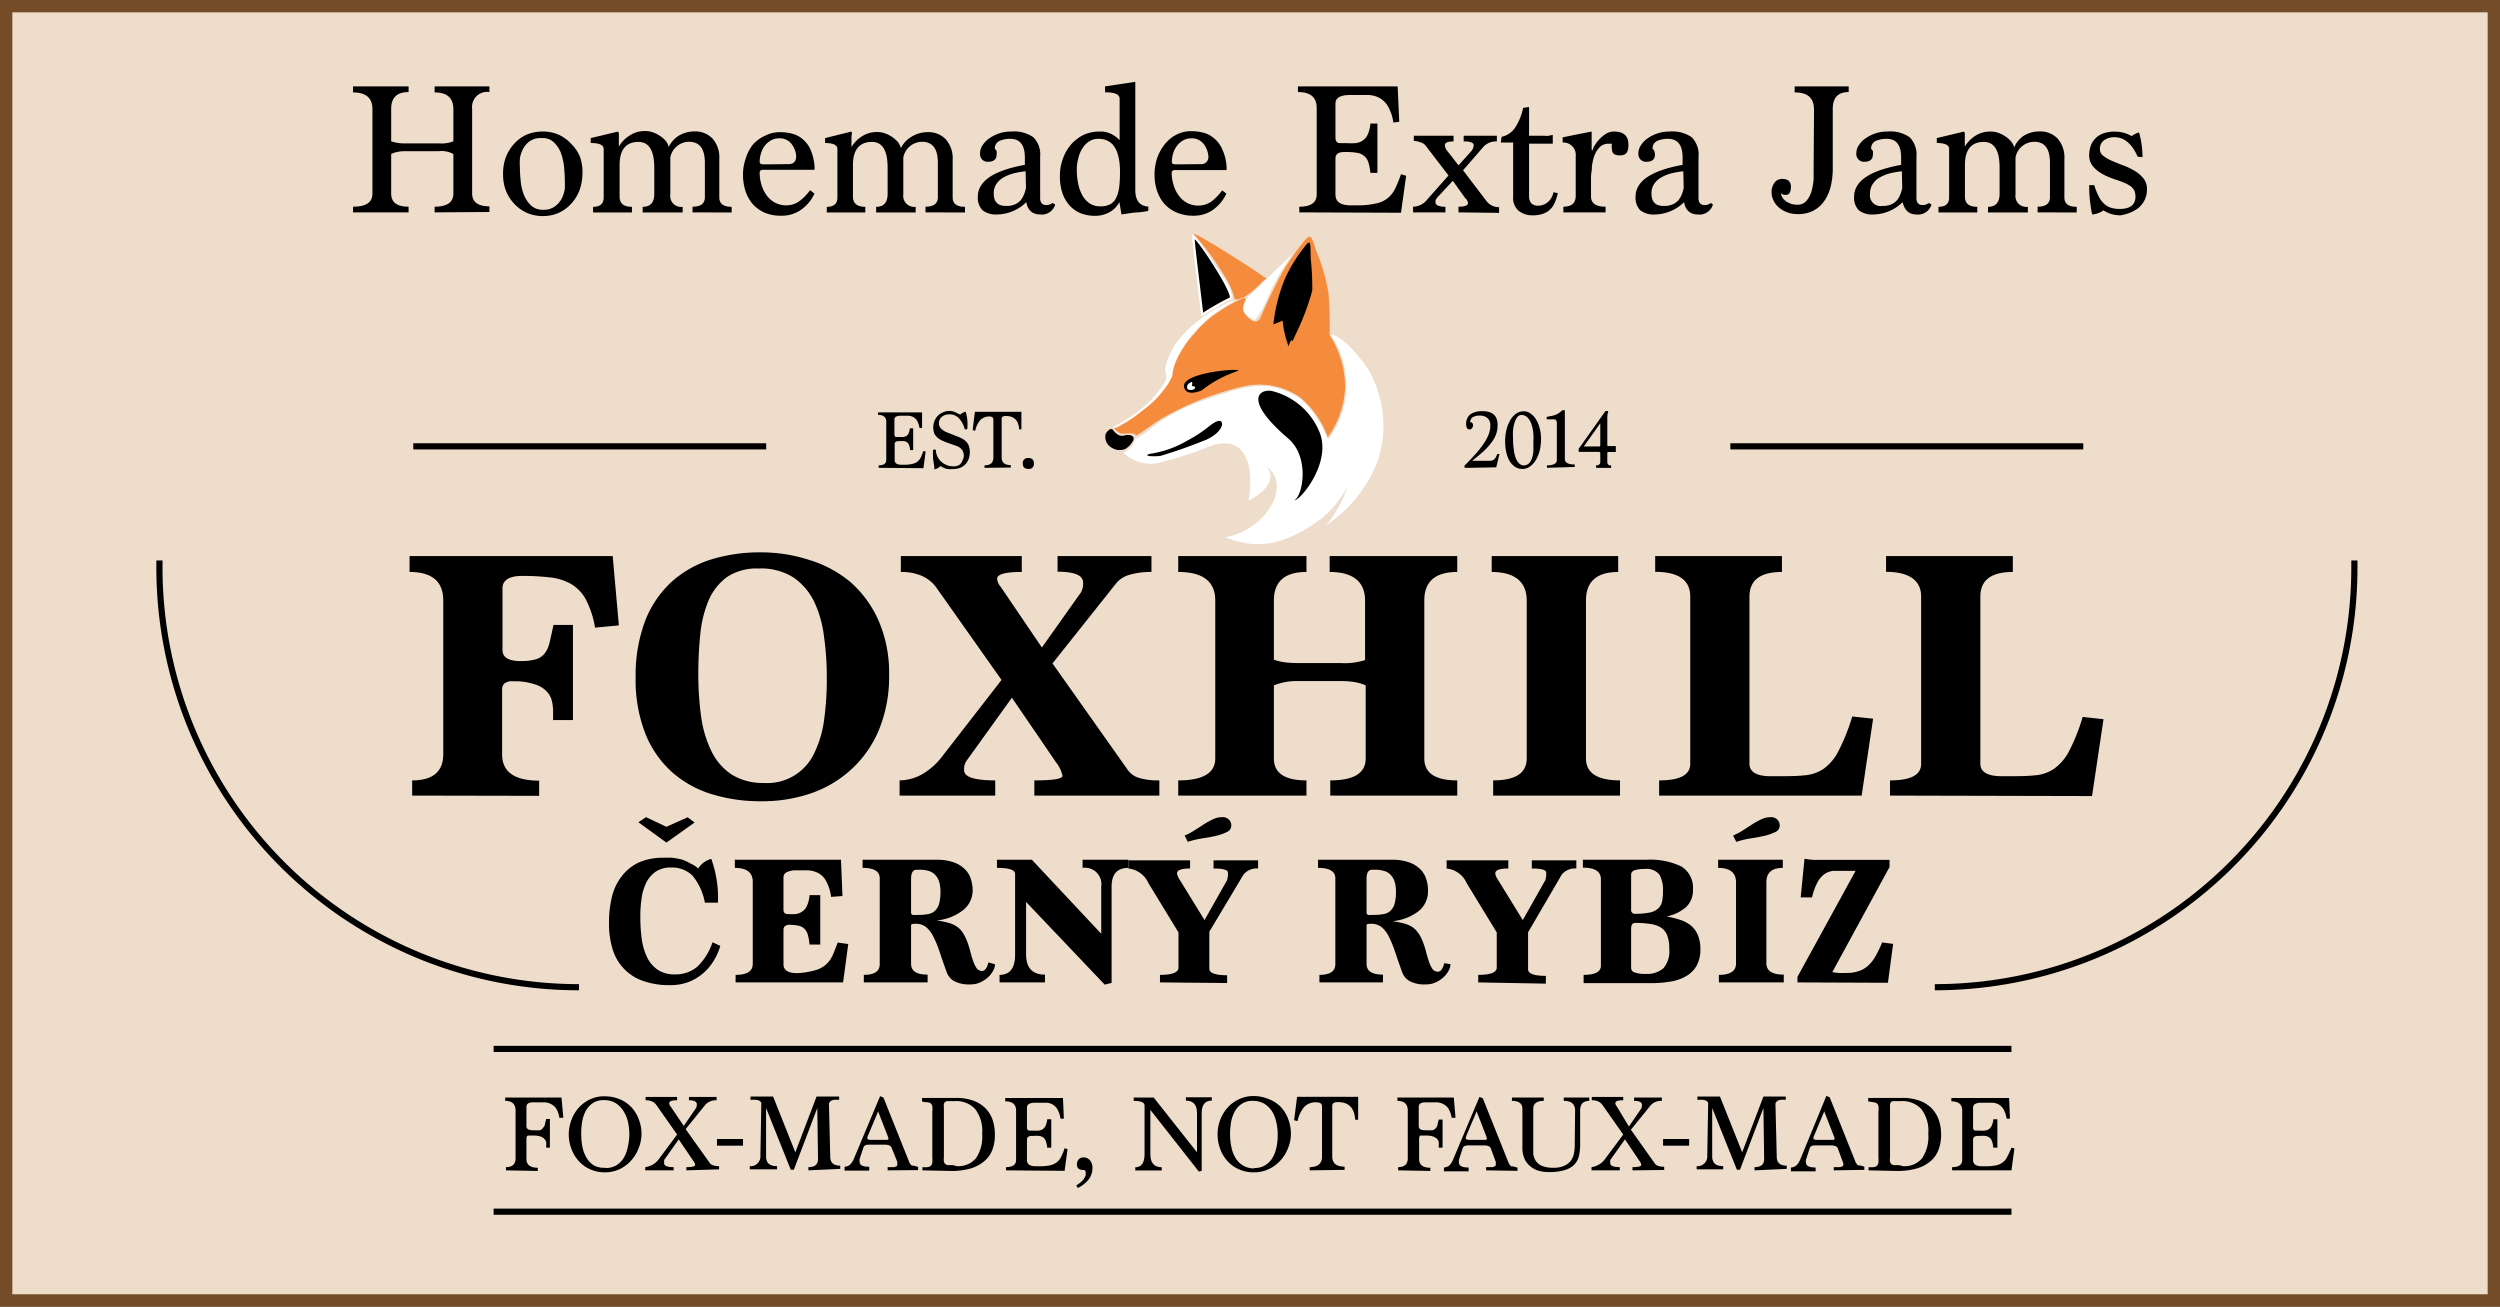 <svg xmlns="http://www.w3.org/2000/svg" viewBox="0 0 202.59 105.88"><rect x="0" y="0" width="202.59" height="105.88" fill="#333333" stroke="none"/><defs><style>.a1d07ffd-9bc0-4ac8-a3d1-e8f60ef286ab{fill:#eeddcb;stroke:#754c28;}.a1d07ffd-9bc0-4ac8-a3d1-e8f60ef286ab,.ae8c9aaf-f99b-41fb-9f2a-f46d08b71cea{stroke-miterlimit:10;}.ae8c9aaf-f99b-41fb-9f2a-f46d08b71cea{fill:none;stroke:#000;stroke-width:0.5px;}.a6c436f8-1c43-4513-9731-926282a82aa9{fill:#fff;}.a1d5df38-61a2-47d5-afae-263dcd5b2600{fill:#f58b3d;}</style></defs><title>Datový zdroj 8</title><g id="bb5296a7-9270-4863-8600-d6d0b314c454" data-name="Vrstva 2"><g id="e1f69c32-21c1-48fb-b162-c37f571c549d" data-name="Layer 1"><rect class="a1d07ffd-9bc0-4ac8-a3d1-e8f60ef286ab" x="0.5" y="0.5" width="201.59" height="104.88"/><path d="M58.37,76.65a4.75,4.75,0,0,1-.6,1.31,4.11,4.11,0,0,1-.9,1,4,4,0,0,1-1.16.65,4.1,4.1,0,0,1-1.37.22A6.27,6.27,0,0,1,52,79.45a3.89,3.89,0,0,1-2.39-2.65,7,7,0,0,1-.26-2,8.9,8.9,0,0,1,.24-2.13A4.33,4.33,0,0,1,50.39,71a3.68,3.68,0,0,1,1.36-1.1,4.76,4.76,0,0,1,2-.39,6.29,6.29,0,0,1,.73,0,6.53,6.53,0,0,1,.77.14A3.82,3.82,0,0,1,56,70a2,2,0,0,1,.58.38,1.79,1.79,0,0,1,1.06-.78,9.35,9.35,0,0,1,.54,3.55H57.12a4.75,4.75,0,0,0-1-2.19,2.36,2.36,0,0,0-1.75-.66,2.14,2.14,0,0,0-1.24.34,2.35,2.35,0,0,0-.76.89A4.14,4.14,0,0,0,52,72.74a9.9,9.9,0,0,0-.11,1.45A13.67,13.67,0,0,0,52,76.06a5,5,0,0,0,.44,1.52,2.59,2.59,0,0,0,.85,1,2.37,2.37,0,0,0,1.38.38,2.73,2.73,0,0,0,1.81-.6,4.86,4.86,0,0,0,1.26-2ZM54,68.28l-2.27-1.65.62-.41L54,67l1.72-.77.57.42Z"/><path d="M59.61,79.61V79Q61,79,61,78.11V71.45c0-.75-.49-1.12-1.45-1.12v-.66h8.6l.12,2.94-.92.07a3.75,3.75,0,0,0-.39-1.26,1.67,1.67,0,0,0-.61-.65,2.17,2.17,0,0,0-.83-.24c-.31,0-.65,0-1,0a1.57,1.57,0,0,0-.76.15.44.44,0,0,0-.27.41v2.62c0,.24.11.36.34.36a4.5,4.5,0,0,0,.66,0,1.18,1.18,0,0,0,.53-.21,1.07,1.07,0,0,0,.38-.47,2.47,2.47,0,0,0,.2-.85h.87v4h-.87a3.76,3.76,0,0,0-.15-.83,1,1,0,0,0-.29-.47,1,1,0,0,0-.47-.23,4.21,4.21,0,0,0-.69-.07c-.34,0-.51.16-.51.4v2.8c0,.48.37.72,1.12.72A6.25,6.25,0,0,0,66,78.64a2.19,2.19,0,0,0,.89-.44,2.1,2.1,0,0,0,.56-.74c.14-.3.28-.66.43-1.08l.86.12-.42,3.11Z"/><path d="M80.63,78.14a1.08,1.08,0,0,1-.13.48,1.8,1.8,0,0,1-.4.54,2.26,2.26,0,0,1-.63.43,1.79,1.79,0,0,1-.81.18,2.57,2.57,0,0,1-1.37-.28,1.39,1.39,0,0,1-.58-.72c-.21-.59-.4-1.13-.56-1.61a8.22,8.22,0,0,0-.5-1.23,2.33,2.33,0,0,0-.6-.8,1.32,1.32,0,0,0-.86-.27c-.19,0-.31,0-.36.1v3.15c0,.58.45.87,1.34.87v.63H70V79q1.29,0,1.29-.87V71.17c0-.56-.47-.84-1.39-.84v-.66H73.1l.72,0,.86,0h1.23a4.07,4.07,0,0,1,1.34.2,2.34,2.34,0,0,1,.9.53,1.86,1.86,0,0,1,.51.79,3,3,0,0,1,.16,1A2.05,2.05,0,0,1,78,73.79a4.09,4.09,0,0,1-2.11.8,7.71,7.71,0,0,1,.93.18,2.22,2.22,0,0,1,.66.28,1.67,1.67,0,0,1,.46.42,3.05,3.05,0,0,1,.33.57,6.32,6.32,0,0,1,.33.95c.08.32.16.6.25.85a2.41,2.41,0,0,0,.28.6.52.52,0,0,0,.46.24q.33,0,.51-.69Zm-6.18-4a3.88,3.88,0,0,0,.72-.06,1.09,1.09,0,0,0,.56-.24,1.24,1.24,0,0,0,.36-.56,3.46,3.46,0,0,0,.12-1,2.71,2.71,0,0,0-.12-.88,1.45,1.45,0,0,0-.35-.55,1.22,1.22,0,0,0-.51-.28,2.27,2.27,0,0,0-.65-.09h-.3c-.3,0-.45.25-.45.74V74a.22.22,0,0,0,.24.15Z"/><path d="M89.52,79.79l-6.37-6.7v4.24q0,1.65,1.53,1.65v.63H81V79q1.26,0,1.26-1.65V70.82c0-.33-.49-.49-1.47-.49v-.66h2.83l5.62,6V71.84a1.33,1.33,0,0,0-1.51-1.51v-.66h3.71v.66c-.9,0-1.36.5-1.36,1.51v7.81Z"/><path d="M94,79.61V79c1,0,1.5-.2,1.5-.59V75.56l-2.44-4a2,2,0,0,0-1.62-1.18v-.66h5v.66c-.71,0-1.06.13-1.06.4a1.35,1.35,0,0,0,.23.53l2,3.25,1.83-3.24a2,2,0,0,0,.07-.6c0-.23-.39-.34-1.17-.34v-.66h3.61v.66a1.38,1.38,0,0,0-1.18.49L98,75.5v3c0,.35.48.53,1.44.53v.63Zm2-11.9a5.25,5.25,0,0,0,.81-.43l.76-.49a6.74,6.74,0,0,1,.73-.4,1.65,1.65,0,0,1,.71-.17.72.72,0,0,1,.59.21.67.67,0,0,1,.18.47.58.58,0,0,1-.37.53,4.29,4.29,0,0,1-.9.31c-.35.08-.74.15-1.15.21a7.52,7.52,0,0,0-1.11.27Z"/><path d="M117.54,78.14a1.08,1.08,0,0,1-.13.48,1.8,1.8,0,0,1-.4.54,2.26,2.26,0,0,1-.63.43,1.79,1.79,0,0,1-.81.18,2.57,2.57,0,0,1-1.37-.28,1.39,1.39,0,0,1-.58-.72c-.21-.59-.4-1.13-.56-1.61a8.22,8.22,0,0,0-.5-1.23,2.33,2.33,0,0,0-.6-.8,1.32,1.32,0,0,0-.86-.27c-.19,0-.31,0-.36.1v3.15c0,.58.44.87,1.33.87v.63h-5.15V79q1.29,0,1.29-.87V71.17c0-.56-.47-.84-1.4-.84v-.66H110l.72,0,.86,0h1.23a4.07,4.07,0,0,1,1.34.2,2.34,2.34,0,0,1,.9.53,1.86,1.86,0,0,1,.51.79,3,3,0,0,1,.16,1,2.05,2.05,0,0,1-.78,1.66,4.09,4.09,0,0,1-2.11.8,7.71,7.71,0,0,1,.93.18,2.22,2.22,0,0,1,.66.28,1.51,1.51,0,0,1,.45.42,2.61,2.61,0,0,1,.34.57,6.32,6.32,0,0,1,.33.95c.08.32.16.6.25.85a2.41,2.41,0,0,0,.28.6.52.52,0,0,0,.46.24q.33,0,.51-.69Zm-6.19-4a4,4,0,0,0,.73-.06,1.09,1.09,0,0,0,.56-.24,1.24,1.24,0,0,0,.36-.56,3.46,3.46,0,0,0,.12-1,2.71,2.71,0,0,0-.12-.88,1.45,1.45,0,0,0-.35-.55,1.19,1.19,0,0,0-.52-.28,2.2,2.2,0,0,0-.64-.09h-.3c-.3,0-.45.25-.45.74V74a.22.22,0,0,0,.24.15Z"/><path d="M119.79,79.61V79c1,0,1.5-.2,1.5-.59V75.56l-2.44-4a2,2,0,0,0-1.62-1.18v-.66h5v.66c-.71,0-1.06.13-1.06.4a1.21,1.21,0,0,0,.23.53l2,3.25,1.83-3.24a2,2,0,0,0,.07-.6c0-.23-.39-.34-1.17-.34v-.66h3.61v.66a1.38,1.38,0,0,0-1.18.49l-2.73,4.68v3c0,.35.48.53,1.44.53v.63Z"/><path d="M129.73,71.25c0-.63-.49-.94-1.46-.94v-.64h5.17a5.81,5.81,0,0,1,2.8.54,2,2,0,0,1,.95,1.86,1.86,1.86,0,0,1-.56,1.44,3.48,3.48,0,0,1-1.58.76,7,7,0,0,1,1.16.29,2.64,2.64,0,0,1,.86.48,2,2,0,0,1,.53.77,2.78,2.78,0,0,1,.19,1.1,2.71,2.71,0,0,1-.32,1.38,2.29,2.29,0,0,1-.88.84,3.59,3.59,0,0,1-1.27.42,9.27,9.27,0,0,1-1.52.12l-2.6,0-2.87,0V79c.93,0,1.4-.25,1.4-.74Zm2.45,2.46a.3.3,0,0,0,.34.34,5.87,5.87,0,0,0,1.16-.1,1.39,1.39,0,0,0,.69-.33,1.08,1.08,0,0,0,.32-.57,4.06,4.06,0,0,0,.07-.84,2.54,2.54,0,0,0-.29-1.34,1.33,1.33,0,0,0-1.19-.45,2.38,2.38,0,0,0-.84.11.38.38,0,0,0-.26.34Zm0,4.73a.38.38,0,0,0,.28.36,2.44,2.44,0,0,0,.91.12,2,2,0,0,0,1.43-.46,2.12,2.12,0,0,0,.47-1.57,2.94,2.94,0,0,0-.16-1.07,1.32,1.32,0,0,0-.49-.64,2.13,2.13,0,0,0-.85-.3,7.62,7.62,0,0,0-1.25-.09c-.23,0-.34.16-.34.47Z"/><path d="M139.29,79.61V79c.93,0,1.39-.31,1.39-.92V71.51c0-.79-.48-1.18-1.45-1.18v-.66h5.24v.66c-.89,0-1.33.39-1.33,1.18v6.55c0,.61.47.92,1.41.92v.63Zm1.15-11.9a5.25,5.25,0,0,0,.81-.43l.76-.49a6.74,6.74,0,0,1,.73-.4,1.68,1.68,0,0,1,.71-.17.72.72,0,0,1,.59.21.67.67,0,0,1,.18.47.58.58,0,0,1-.37.53,3.92,3.92,0,0,1-.9.31c-.35.08-.74.15-1.15.21a7.38,7.38,0,0,0-1.1.27Z"/><path d="M145.66,79.61l0-.45,4.71-8.59-.54,0-.5,0c-.27,0-.53,0-.77,0a1.63,1.63,0,0,0-.68.24,2,2,0,0,0-.58.65,5,5,0,0,0-.46,1.26h-.92l.31-3.13a6.44,6.44,0,0,0,.75.09l.73,0h5.41v.58l-4.64,8.52.45.06a6.65,6.65,0,0,0,.73,0,2.83,2.83,0,0,0,1.06-.18,2.06,2.06,0,0,0,.76-.5,3.14,3.14,0,0,0,.57-.79,8.65,8.65,0,0,0,.47-1l.89.12-.42,3.15Z"/><path d="M35.22,17.21v-.46c1,0,1.52-.35,1.52-1.06V12.48a2,2,0,0,0-1.17-.23H32.81a2.81,2.81,0,0,0-.59.06,1.87,1.87,0,0,0-.52.17v3.21c0,.71.47,1.06,1.41,1.06v.46h-4.5v-.46c1.05,0,1.57-.35,1.57-1.06V8.85c0-.91-.52-1.36-1.57-1.36V7h4.5v.46c-.94,0-1.41.45-1.41,1.36v2.63a3.31,3.31,0,0,0,1.11.17h2.76a2.64,2.64,0,0,0,1.17-.17V8.85c0-.91-.51-1.36-1.52-1.36V7h4.44v.46a1.22,1.22,0,0,0-1.4,1.36v6.84c0,.71.46,1.06,1.4,1.06v.46Z"/><path d="M44,17.51a3.18,3.18,0,0,1-1.32-.27,3.14,3.14,0,0,1-1-.72A3.29,3.29,0,0,1,41,15.46a3.51,3.51,0,0,1-.23-1.29A3.78,3.78,0,0,1,41,12.72a3.5,3.5,0,0,1,.7-1.11,3.15,3.15,0,0,1,1-.71A3.38,3.38,0,0,1,44,10.66a3.18,3.18,0,0,1,1.28.26,3,3,0,0,1,1,.73A3.12,3.12,0,0,1,47,12.71,3.63,3.63,0,0,1,47.2,14a4,4,0,0,1-.26,1.47,3.37,3.37,0,0,1-.71,1.1,3.14,3.14,0,0,1-1,.7A3.22,3.22,0,0,1,44,17.51ZM44,17A1.51,1.51,0,0,0,45,16.7a1.86,1.86,0,0,0,.53-.63,2.75,2.75,0,0,0,.24-.77,6.45,6.45,0,0,0,0-.66q0-.51-.06-1.11a4.83,4.83,0,0,0-.25-1.12,2.33,2.33,0,0,0-.56-.86,1.3,1.3,0,0,0-1-.36,1.57,1.57,0,0,0-1,.27,1.8,1.8,0,0,0-.53.64,2.32,2.32,0,0,0-.24.76,4.46,4.46,0,0,0,0,.66q0,.51.06,1.11a4.27,4.27,0,0,0,.25,1.12,2.46,2.46,0,0,0,.56.87A1.38,1.38,0,0,0,44,17Z"/><path d="M56.12,17.21v-.46c.66,0,1-.25,1-.76v-2.8c0-1.14-.43-1.7-1.28-1.7a1.55,1.55,0,0,0-1.52,1.27v3a.88.88,0,0,0,1,1v.46H52.08v-.46c.63,0,.94-.35.94-1.06v-2.1c0-1.4-.43-2.1-1.28-2.1-1,0-1.53.62-1.53,1.87v2.56c0,.56.33.83,1,.83v.46H48.06v-.46c.57,0,.86-.25.86-.76V12.07q0-.48-1.05-.48v-.4l2.22-.53a.47.47,0,0,1,.06.3v.92A2.52,2.52,0,0,1,51,11a2.17,2.17,0,0,1,1.3-.38,1.83,1.83,0,0,1,.59.1,2.49,2.49,0,0,1,.59.29,2.24,2.24,0,0,1,.46.4,1.18,1.18,0,0,1,.25.5A2.2,2.2,0,0,1,55,11a2.44,2.44,0,0,1,1.27-.35,1.93,1.93,0,0,1,1.47.58,2.29,2.29,0,0,1,.55,1.64V16c0,.51.34.76,1,.76v.46Z"/><path d="M66,15.69A3.21,3.21,0,0,1,64.91,17a2.68,2.68,0,0,1-1.6.48A3.35,3.35,0,0,1,62,17.25a2.94,2.94,0,0,1-1-.71,3.13,3.13,0,0,1-.59-1.06,4.33,4.33,0,0,1-.2-1.31,3.89,3.89,0,0,1,.22-1.32A3.48,3.48,0,0,1,61,11.73,2.83,2.83,0,0,1,62,11a2.54,2.54,0,0,1,1.23-.29,3.94,3.94,0,0,1,.87.1,2.11,2.11,0,0,1,.85.39,2.41,2.41,0,0,1,.69.83A4.07,4.07,0,0,1,66,13.42a1.22,1.22,0,0,1,0,.34H61.85c-.19,0-.29.07-.29.23a3.49,3.49,0,0,0,.15,1,3,3,0,0,0,.43.86,2,2,0,0,0,.68.58,1.89,1.89,0,0,0,.89.21,1.77,1.77,0,0,0,1.11-.37,4.23,4.23,0,0,0,.83-.86ZM63.9,13.3c.41,0,.62-.22.62-.65a1.83,1.83,0,0,0-.39-1,1.2,1.2,0,0,0-1-.44,1.42,1.42,0,0,0-.65.16,1.87,1.87,0,0,0-.5.43,1.9,1.9,0,0,0-.31.62,2.45,2.45,0,0,0-.11.71c0,.13.11.19.34.19Z"/><path d="M75,17.21v-.46c.65,0,1-.25,1-.76v-2.8c0-1.14-.43-1.7-1.28-1.7a1.56,1.56,0,0,0-1.52,1.27v3a.89.89,0,0,0,1,1v.46H71v-.46c.62,0,.93-.35.93-1.06v-2.1c0-1.4-.42-2.1-1.27-2.1-1,0-1.54.62-1.54,1.87v2.56c0,.56.34.83,1,.83v.46H67v-.46c.57,0,.86-.25.86-.76V12.07c0-.32-.35-.48-1-.48v-.4L69,10.66A.47.47,0,0,1,69,11v.92a2.52,2.52,0,0,1,.8-.84,2.2,2.2,0,0,1,1.31-.38,1.87,1.87,0,0,1,.59.1,2.42,2.42,0,0,1,.58.29,2.24,2.24,0,0,1,.46.4A1.18,1.18,0,0,1,73,12a2.26,2.26,0,0,1,.9-.94,2.46,2.46,0,0,1,1.27-.35,1.91,1.91,0,0,1,1.47.58,2.3,2.3,0,0,1,.56,1.64V16c0,.51.33.76,1,.76v.46Z"/><path d="M85.51,16.57a1.13,1.13,0,0,1-1.23.81c-.59,0-1-.33-1.11-1a3.45,3.45,0,0,1-2.35,1,1.77,1.77,0,0,1-1.2-.34,1.44,1.44,0,0,1-.38-1.1q0-1.89,3.81-2.58v-.6c0-1-.39-1.51-1.18-1.51a2.16,2.16,0,0,0-.88.17.66.66,0,0,0-.37.65.35.35,0,0,1,.14.19.86.86,0,0,1,0,.27c0,.39-.24.58-.71.58a.63.63,0,0,1-.45-.17.67.67,0,0,1-.18-.52,1.14,1.14,0,0,1,.22-.67,1.87,1.87,0,0,1,.56-.56,3.13,3.13,0,0,1,.8-.39,2.91,2.91,0,0,1,.93-.14,2.74,2.74,0,0,1,1.82.47,2,2,0,0,1,.54,1.58v3.34c0,.38.17.57.52.57a.83.83,0,0,0,.48-.17Zm-2.4-2.69a7.38,7.38,0,0,0-.94.16,3.27,3.27,0,0,0-.83.33,1.67,1.67,0,0,0-.59.53,1.34,1.34,0,0,0-.22.79c0,.67.32,1,1,1a1.69,1.69,0,0,0,.72-.13,1.39,1.39,0,0,0,.47-.34,1.9,1.9,0,0,0,.27-.48,2.55,2.55,0,0,0,.15-.52Z"/><path d="M93.05,17.09a7.23,7.23,0,0,1-.79.12c-.37,0-.82.09-1.38.17l-.17-1a2,2,0,0,1-.79.81,2.38,2.38,0,0,1-1.2.3,3.09,3.09,0,0,1-1.09-.19,2.41,2.41,0,0,1-.89-.58,2.88,2.88,0,0,1-.62-1,4.18,4.18,0,0,1-.23-1.44,4,4,0,0,1,.25-1.44,3.63,3.63,0,0,1,.67-1.15,3.32,3.32,0,0,1,1-.76,3.11,3.11,0,0,1,1.29-.27,2,2,0,0,1,1,.22,2.36,2.36,0,0,1,.63.48V8c0-.35-.39-.52-1.18-.52V7L92,6.63C92,7,92,7.45,92,8s0,1,0,1.6v5.79c0,.86.35,1.31,1.06,1.35Zm-3.87-.37a1.57,1.57,0,0,0,.81-.18,1.18,1.18,0,0,0,.48-.55,2.9,2.9,0,0,0,.23-.87,10.3,10.3,0,0,0,.06-1.18c0-1.79-.58-2.69-1.75-2.69a1.35,1.35,0,0,0-.78.23,1.77,1.77,0,0,0-.54.58,2.64,2.64,0,0,0-.32.81,3.39,3.39,0,0,0-.11.89,5.36,5.36,0,0,0,.1,1.06,3.23,3.23,0,0,0,.32.95,1.9,1.9,0,0,0,.59.69A1.5,1.5,0,0,0,89.18,16.72Z"/><path d="M99.38,15.69A3.31,3.31,0,0,1,98.3,17a2.68,2.68,0,0,1-1.6.48,3.35,3.35,0,0,1-1.35-.26,2.81,2.81,0,0,1-1-.71,3,3,0,0,1-.59-1.06,4,4,0,0,1-.2-1.31,4.15,4.15,0,0,1,.21-1.32,3.68,3.68,0,0,1,.61-1.12,2.83,2.83,0,0,1,.94-.78,2.54,2.54,0,0,1,1.23-.29,3.81,3.81,0,0,1,.87.1,2.05,2.05,0,0,1,.85.39A2.31,2.31,0,0,1,99,12a3.86,3.86,0,0,1,.39,1.44,1.21,1.21,0,0,1,0,.34H95.25c-.2,0-.3.07-.3.23a3.19,3.19,0,0,0,.16,1,2.57,2.57,0,0,0,.43.86,2,2,0,0,0,.67.58,1.91,1.91,0,0,0,.89.21,1.82,1.82,0,0,0,1.12-.37,4.47,4.47,0,0,0,.82-.86ZM97.29,13.3a.57.57,0,0,0,.63-.65,1.83,1.83,0,0,0-.39-1,1.22,1.22,0,0,0-1-.44,1.35,1.35,0,0,0-.64.16,1.61,1.61,0,0,0-.5.43,1.92,1.92,0,0,0-.32.62,2.45,2.45,0,0,0-.11.71c0,.13.12.19.34.19Z"/><path d="M105.29,17.21v-.46c.94,0,1.41-.33,1.41-1v-7c0-.86-.5-1.29-1.52-1.29V7h8.08l.13,2.87-.48.06a3.61,3.61,0,0,0-.42-1.29,1.88,1.88,0,0,0-.66-.68,2.05,2.05,0,0,0-.9-.26c-.34,0-.71,0-1.11,0h-.43q-1.17,0-1.17.69v2.75c0,.31.13.46.37.46h.53a5.33,5.33,0,0,0,.71,0,1.26,1.26,0,0,0,.58-.2,1.14,1.14,0,0,0,.42-.49,2.69,2.69,0,0,0,.22-.9h.57v4h-.57a3.93,3.93,0,0,0-.18-.9,1.12,1.12,0,0,0-.36-.5,1.13,1.13,0,0,0-.57-.23,4.75,4.75,0,0,0-.82-.06h-.19c-.47,0-.71.17-.71.51v2.93c0,.59.41.88,1.23.88h.48a6.63,6.63,0,0,0,1.56-.15,2.26,2.26,0,0,0,1-.46,2.37,2.37,0,0,0,.59-.79,11.8,11.8,0,0,0,.45-1.12l.42.12-.42,3Z"/><path d="M118.19,17.21v-.46c.52,0,.77-.1.77-.3a.62.62,0,0,0-.23-.4l-1-1.4-1.18,1.27a1.47,1.47,0,0,0-.18.23.51.51,0,0,0-.05.22.3.3,0,0,0,.19.28,1.34,1.34,0,0,0,.62.1v.46h-2.62v-.46a1.47,1.47,0,0,0,1.16-.6l1.71-1.93-1.87-2.44a.86.86,0,0,0-.44-.26,1.47,1.47,0,0,0-.5-.1V11h3.22v.46c-.47,0-.7.1-.7.3a.9.9,0,0,0,.1.35l1,1.29,1-1.11a.8.8,0,0,0,.23-.53q0-.3-.81-.3V11h2.69v.46a1.39,1.39,0,0,0-1.17.53l-1.57,1.81,1.92,2.52a1.25,1.25,0,0,0,1,.47v.46Z"/><path d="M126.24,15.65a4.81,4.81,0,0,1-.23.73,1.7,1.7,0,0,1-.37.57,1.5,1.5,0,0,1-.57.36,2.27,2.27,0,0,1-.82.14,1.8,1.8,0,0,1-1.19-.37,1.39,1.39,0,0,1-.44-1.16V11.55h-1l.06-.46a1.78,1.78,0,0,0,1.14-.81,4.68,4.68,0,0,0,.61-1.54l.48-.07V11h1.21a1.56,1.56,0,0,0,.39,0l.32-.07v.71h-1.92v4c0,.12,0,.24,0,.36a.9.9,0,0,0,.09.33.51.51,0,0,0,.22.24.85.85,0,0,0,.43.1,1.22,1.22,0,0,0,.8-.31,1.32,1.32,0,0,0,.43-.78Z"/><path d="M126.69,17.21v-.46c.66,0,1-.29,1-.87V12.65a1,1,0,0,0-1.06-1.1v-.42l1.18-.24,1.17-.23v1.47l.07.06a1.63,1.63,0,0,1,.21-.46,3,3,0,0,1,.4-.5,2.61,2.61,0,0,1,.52-.41,1.25,1.25,0,0,1,.62-.16c.77,0,1.16.35,1.16,1.06s-.24.87-.71.87-.63-.19-.63-.57a1.18,1.18,0,0,1,0-.37h-.28a.94.94,0,0,0-.73.3,2,2,0,0,0-.42.7,4.22,4.22,0,0,0-.19.87c0,.3-.06.56-.07.76v1.64c0,.56.39.83,1.18.83v.46Z"/><path d="M138.81,16.57a1.13,1.13,0,0,1-1.23.81c-.59,0-1-.33-1.11-1a3.45,3.45,0,0,1-2.35,1,1.77,1.77,0,0,1-1.2-.34,1.44,1.44,0,0,1-.38-1.1q0-1.89,3.81-2.58v-.6c0-1-.39-1.51-1.18-1.51a2.16,2.16,0,0,0-.88.17.66.66,0,0,0-.37.65.35.35,0,0,1,.14.19.86.86,0,0,1,.05.27c0,.39-.24.58-.71.58a.63.63,0,0,1-.45-.17.67.67,0,0,1-.18-.52,1.14,1.14,0,0,1,.22-.67,1.87,1.87,0,0,1,.56-.56,3.13,3.13,0,0,1,.8-.39,2.91,2.91,0,0,1,.93-.14,2.74,2.74,0,0,1,1.82.47,2,2,0,0,1,.54,1.58v3.34c0,.38.17.57.52.57a.83.83,0,0,0,.48-.17Zm-2.4-2.69a7.38,7.38,0,0,0-.94.16,3.27,3.27,0,0,0-.83.33,1.67,1.67,0,0,0-.59.53,1.34,1.34,0,0,0-.22.79c0,.67.32,1,1,1a1.69,1.69,0,0,0,.72-.13,1.39,1.39,0,0,0,.47-.34,1.9,1.9,0,0,0,.27-.48,2.55,2.55,0,0,0,.15-.52Z"/><path d="M147,8.91c0-1-.52-1.42-1.57-1.42V7h4.38v.46c-.86,0-1.29.45-1.29,1.36v4.8a6.16,6.16,0,0,1-.16,1.46,3.61,3.61,0,0,1-.51,1.18,2.41,2.41,0,0,1-.88.8,2.64,2.64,0,0,1-1.31.29,2.34,2.34,0,0,1-.79-.13,2.09,2.09,0,0,1-.67-.37,1.67,1.67,0,0,1-.46-.56,1.52,1.52,0,0,1-.18-.73,1.25,1.25,0,0,1,.23-.74.73.73,0,0,1,.64-.32c.46,0,.7.21.7.64s-.14.65-.4.65a.54.54,0,0,1-.42-.13,1,1,0,0,0,.44.66,1.51,1.51,0,0,0,.91.27.91.91,0,0,0,.73-.32,2.07,2.07,0,0,0,.41-.78,4.72,4.72,0,0,0,.17-1c0-.37,0-.71,0-1Z"/><path d="M156.52,16.57a1.13,1.13,0,0,1-1.23.81c-.58,0-.95-.33-1.11-1a3.43,3.43,0,0,1-2.35,1,1.77,1.77,0,0,1-1.2-.34,1.44,1.44,0,0,1-.38-1.1q0-1.89,3.81-2.58v-.6c0-1-.39-1.51-1.17-1.51a2.21,2.21,0,0,0-.89.17.66.66,0,0,0-.37.65.35.35,0,0,1,.14.19.86.86,0,0,1,0,.27c0,.39-.24.58-.71.58a.6.6,0,0,1-.44-.17.64.64,0,0,1-.19-.52,1.14,1.14,0,0,1,.22-.67,1.87,1.87,0,0,1,.56-.56,3.13,3.13,0,0,1,.8-.39,2.91,2.91,0,0,1,.93-.14,2.72,2.72,0,0,1,1.82.47,2,2,0,0,1,.54,1.58v3.34c0,.38.17.57.52.57a.83.83,0,0,0,.48-.17Zm-2.4-2.69a7.38,7.38,0,0,0-.94.16,3.27,3.27,0,0,0-.83.33,1.56,1.56,0,0,0-.58.53,1.34,1.34,0,0,0-.23.79.87.87,0,0,0,1,1,1.69,1.69,0,0,0,.72-.13,1.39,1.39,0,0,0,.47-.34,1.9,1.9,0,0,0,.27-.48,2.55,2.55,0,0,0,.15-.52Z"/><path d="M165.12,17.21v-.46c.65,0,1-.25,1-.76v-2.8c0-1.14-.42-1.7-1.27-1.7a1.55,1.55,0,0,0-1.52,1.27v3a.88.88,0,0,0,1,1v.46h-3.23v-.46c.62,0,.94-.35.94-1.06v-2.1c0-1.4-.43-2.1-1.28-2.1-1,0-1.53.62-1.53,1.87v2.56c0,.56.33.83,1,.83v.46h-3.14v-.46c.57,0,.86-.25.86-.76V12.07q0-.48-1-.48v-.4l2.21-.53a.47.47,0,0,1,.06.3v.92a2.62,2.62,0,0,1,.8-.84,2.22,2.22,0,0,1,1.31-.38,1.87,1.87,0,0,1,.59.1,2.42,2.42,0,0,1,.58.29,2,2,0,0,1,.46.4,1.2,1.2,0,0,1,.26.5A2.14,2.14,0,0,1,164,11a2.4,2.4,0,0,1,1.26-.35,1.94,1.94,0,0,1,1.48.58,2.29,2.29,0,0,1,.55,1.64V16c0,.51.33.76,1,.76v.46Z"/><path d="M173.23,12.7c-.47-1.06-1.1-1.58-1.87-1.58a1.42,1.42,0,0,0-.83.23.84.84,0,0,0-.36.77.64.64,0,0,0,.29.52,3.07,3.07,0,0,0,.7.4c.28.12.59.25.92.37a5.47,5.47,0,0,1,.91.44,2.63,2.63,0,0,1,.71.61,1.35,1.35,0,0,1,.28.88,1.9,1.9,0,0,1-.17.83,2,2,0,0,1-.46.63,2.71,2.71,0,0,1-.7.42,3.68,3.68,0,0,1-.82.23,2.47,2.47,0,0,1-1.37-.4,1.89,1.89,0,0,1-.92.33A11.32,11.32,0,0,1,169.3,15h.41a5.28,5.28,0,0,0,.37.93,2,2,0,0,0,.45.6,1.43,1.43,0,0,0,.55.31,2.4,2.4,0,0,0,.69.09c.85,0,1.28-.33,1.28-1a1.27,1.27,0,0,0-.1-.5,1,1,0,0,0-.31-.35,2.76,2.76,0,0,0-.52-.28c-.2-.08-.44-.17-.72-.26s-.44-.16-.69-.27a3.76,3.76,0,0,1-.68-.39,2.3,2.3,0,0,1-.53-.55,1.35,1.35,0,0,1-.2-.73,2.39,2.39,0,0,1,.12-.77,1.61,1.61,0,0,1,.38-.61,1.65,1.65,0,0,1,.65-.41,2.72,2.72,0,0,1,1-.14,2.57,2.57,0,0,1,1.29.36,1.88,1.88,0,0,1,.6-.3,7.44,7.44,0,0,1,.28,2Z"/><path d="M41,94.84v-.26q.78,0,.78-.72V90c0-.53-.28-.79-.84-.79v-.27h4.56l.15,1.64-.32,0a2,2,0,0,0-.23-.7,1,1,0,0,0-.39-.38,1.27,1.27,0,0,0-.54-.17c-.2,0-.44,0-.7,0h-.26c-.37,0-.55.12-.55.36v1.57q0,.33.51.33h.13a2.74,2.74,0,0,0,.47,0A.51.51,0,0,0,44,91.4a.65.65,0,0,0,.16-.27c0-.12.07-.27.1-.45h.3V93h-.3v-.18a1.22,1.22,0,0,0,0-.26.6.6,0,0,0-.14-.26.72.72,0,0,0-.31-.2,1.75,1.75,0,0,0-.58-.08h-.41c-.1,0-.16.09-.16.27v1.63c0,.47.31.71.92.71v.26Z"/><path d="M49,95a2.77,2.77,0,0,1-1.16-.24,2.65,2.65,0,0,1-.92-.65,3,3,0,0,1-.61-1,3.31,3.31,0,0,1-.22-1.19,3.2,3.2,0,0,1,.21-1.14,2.93,2.93,0,0,1,.59-1,2.75,2.75,0,0,1,.92-.69A2.6,2.6,0,0,1,49,88.84a3.09,3.09,0,0,1,1.2.23,2.68,2.68,0,0,1,.94.63,2.84,2.84,0,0,1,.62,1,3.13,3.13,0,0,1,0,2.33,3.22,3.22,0,0,1-.6,1,3,3,0,0,1-.94.71A2.77,2.77,0,0,1,49,95Zm.07-.35a1.66,1.66,0,0,0,.86-.21,1.78,1.78,0,0,0,.59-.57,2.67,2.67,0,0,0,.34-.86A5.07,5.07,0,0,0,51,91.93a4.93,4.93,0,0,0-.11-1A2.81,2.81,0,0,0,50.5,90a2,2,0,0,0-.63-.62,1.84,1.84,0,0,0-.94-.23,1.57,1.57,0,0,0-.86.22,1.89,1.89,0,0,0-.57.59,2.8,2.8,0,0,0-.31.87,5.53,5.53,0,0,0-.09,1A5.37,5.37,0,0,0,47.21,93a2.8,2.8,0,0,0,.36.88,1.72,1.72,0,0,0,.61.59A1.79,1.79,0,0,0,49.06,94.63Z"/><path d="M55.62,94.84v-.26c.47,0,.71-.06.71-.18a.7.7,0,0,0-.17-.36L55,92.33,53.82,94s0,.09,0,.13a.61.61,0,0,0,0,.14c0,.2.25.31.77.31v.26h-2.3v-.26a1.61,1.61,0,0,0,1.09-.64l1.49-2-1.67-2.38a.92.92,0,0,0-.35-.3,1.22,1.22,0,0,0-.53-.1v-.27h2.55v.27c-.43,0-.64.08-.64.24a.45.45,0,0,0,.09.23l1.09,1.61,1-1.46a.67.67,0,0,0,.06-.28c0-.23-.21-.34-.64-.34v-.27h2.24v.27a1.18,1.18,0,0,0-.89.34l-1.62,2,1.94,2.72c.12.19.38.28.77.28v.26Z"/><path d="M58.1,92.84V92.3h2.11v.54Z"/><path d="M65.51,94.84v-.26c.52,0,.78-.22.78-.65l-.06-4.14-1.9,5h-.25l-2-5,0,3.92c0,.53.29.79.89.79v.26H60.76v-.26a.79.79,0,0,0,.86-.86l.07-4v-.09a.9.9,0,0,0,0-.18.33.33,0,0,0-.12-.15.71.71,0,0,0-.27-.09,3,3,0,0,0-.48,0v-.27h1.83l1.8,4.52,1.72-4.52H68v.27a1.91,1.91,0,0,0-.46,0,.58.58,0,0,0-.25.12.32.32,0,0,0-.11.17,1.36,1.36,0,0,0,0,.21l.1,4.11q0,.72.81.72v.26Z"/><path d="M71.93,94.84v-.26l.27,0,.25,0a.75.75,0,0,0,.18-.07c.05,0,.08-.06.08-.09s0-.06,0-.1a.41.41,0,0,0,0-.17L72.25,93c-.07-.16-.25-.24-.55-.24H70.38c-.23,0-.37.08-.41.23l-.31.93a.67.67,0,0,0,0,.23c0,.27.26.4.78.4v.31h-2v-.31a.75.75,0,0,0,.44-.17,1.42,1.42,0,0,0,.31-.47l2.13-5.08.27.11,2.11,5.28a.76.76,0,0,0,.2.24l.14,0,.36.1v.26Zm-.77-4.78-.78,1.87a.86.86,0,0,0-.1.31c0,.09.11.13.33.13h1.12c.18,0,.27,0,.27-.11a2.44,2.44,0,0,0-.1-.29Z"/><path d="M74.75,94.84v-.26a2.42,2.42,0,0,0,.42,0,.48.48,0,0,0,.26-.11.45.45,0,0,0,.12-.25,2.46,2.46,0,0,0,0-.43v-3.7a1.81,1.81,0,0,0,0-.46.39.39,0,0,0-.15-.23.66.66,0,0,0-.27-.08c-.12,0-.25,0-.41-.07v-.28a2.22,2.22,0,0,0,.37,0H76l.46,0,.47,0h.53a4,4,0,0,1,1.35.2,2.72,2.72,0,0,1,1,.59,2.55,2.55,0,0,1,.61.94,3.77,3.77,0,0,1,.2,1.25,3.36,3.36,0,0,1-.2,1.22,2.21,2.21,0,0,1-.65.92,3,3,0,0,1-1.12.6,5.73,5.73,0,0,1-1.65.2Zm2.77-.34a1.89,1.89,0,0,0,1.56-.63,3.12,3.12,0,0,0,.51-2,2.88,2.88,0,0,0-.57-2,2.08,2.08,0,0,0-1.65-.64h-.62a.38.38,0,0,0-.17.07.39.39,0,0,0-.09.17,1.12,1.12,0,0,0,0,.29v4a1.76,1.76,0,0,0,0,.38.38.38,0,0,0,.14.2.36.36,0,0,0,.24.08l.38,0Z"/><path d="M81.52,94.84v-.26c.55,0,.82-.2.82-.58V90c0-.5-.29-.75-.88-.75v-.27h4.68l.07,1.67-.27,0a2.37,2.37,0,0,0-.24-.74,1.15,1.15,0,0,0-.39-.4,1.13,1.13,0,0,0-.52-.15c-.2,0-.41,0-.64,0H83.9c-.45,0-.68.13-.68.4v1.59q0,.27.21.27h.31a2.63,2.63,0,0,0,.41,0,.76.76,0,0,0,.34-.11.64.64,0,0,0,.24-.29,1.51,1.51,0,0,0,.13-.52h.33V93h-.33a2,2,0,0,0-.11-.52.66.66,0,0,0-.2-.3.82.82,0,0,0-.33-.13,3.23,3.23,0,0,0-.48,0h-.11c-.27,0-.41.1-.41.29V94c0,.34.24.51.71.51h.28a4.33,4.33,0,0,0,.9-.08,1.39,1.39,0,0,0,.56-.27,1.32,1.32,0,0,0,.34-.46,4.62,4.62,0,0,0,.26-.65l.24.07-.24,1.76Z"/><path d="M87.22,96.06a2.62,2.62,0,0,0,.45-.34,1.21,1.21,0,0,0,.22-.28.76.76,0,0,0,.09-.23,1.41,1.41,0,0,0,0-.2c0-.13-.06-.2-.19-.2-.35,0-.52-.15-.52-.45s.18-.57.54-.57.72.29.72.85a1.54,1.54,0,0,1-.31.94,2.55,2.55,0,0,1-.88.69Z"/><path d="M97.15,94.94l-3.93-5v3.59c0,.7.3,1.06.92,1.06v.26H92v-.26c.5,0,.75-.36.75-1.06V89.58c0-.25-.3-.37-.88-.37v-.27h1.62L97,93.38V90.19c0-.65-.3-1-.9-1v-.27H98.2v.27c-.54,0-.82.33-.82,1v4.69Z"/><path d="M101.58,95a2.85,2.85,0,0,1-1.17-.24,2.75,2.75,0,0,1-.92-.65,3,3,0,0,1-.61-1,3.31,3.31,0,0,1-.21-1.19,3.19,3.19,0,0,1,.2-1.14,3.1,3.1,0,0,1,.59-1,2.75,2.75,0,0,1,.92-.69,2.65,2.65,0,0,1,1.2-.27,3.08,3.08,0,0,1,1.19.23,2.82,2.82,0,0,1,1,.63,3,3,0,0,1,.62,1,3.37,3.37,0,0,1,.22,1.2,3,3,0,0,1-.22,1.13,3.22,3.22,0,0,1-.6,1,3,3,0,0,1-.93.71A2.77,2.77,0,0,1,101.58,95Zm.07-.35a1.62,1.62,0,0,0,.85-.21,1.69,1.69,0,0,0,.59-.57,2.67,2.67,0,0,0,.34-.86,4.48,4.48,0,0,0,.11-1.06,4.34,4.34,0,0,0-.11-1,2.81,2.81,0,0,0-.35-.89,2,2,0,0,0-.63-.62,1.82,1.82,0,0,0-.94-.23,1.54,1.54,0,0,0-.85.22,1.69,1.69,0,0,0-.57.59,2.8,2.8,0,0,0-.32.87,5.53,5.53,0,0,0-.09,1A4.73,4.73,0,0,0,99.8,93a2.58,2.58,0,0,0,.35.88,1.69,1.69,0,0,0,1.5.8Z"/><path d="M106.13,94.84v-.26c.63,0,1-.28,1-.82v-4.1c0-.22-.15-.33-.44-.33a1.26,1.26,0,0,0-1,.37,2.52,2.52,0,0,0-.54,1.15l-.28-.07.24-1.9.39,0a2.11,2.11,0,0,0,.35,0h3.43a2.48,2.48,0,0,0,.38,0l.4,0v1.86l-.24,0c-.07-1-.54-1.43-1.42-1.43-.29,0-.44.1-.44.31v4.1c0,.54.32.82,1,.82v.26Z"/><path d="M113.3,94.84v-.26q.78,0,.78-.72V90c0-.53-.28-.79-.84-.79v-.27h4.57l.14,1.64-.31,0a2.27,2.27,0,0,0-.24-.7,1,1,0,0,0-.39-.38,1.27,1.27,0,0,0-.54-.17c-.2,0-.43,0-.7,0h-.26q-.54,0-.54.36v1.57c0,.22.16.33.5.33h.14a2.61,2.61,0,0,0,.46,0,.59.59,0,0,0,.27-.15.76.76,0,0,0,.15-.27c0-.12.07-.27.1-.45h.31V93h-.31v-.18a1.22,1.22,0,0,0,0-.26.58.58,0,0,0-.13-.26.84.84,0,0,0-.32-.2,1.75,1.75,0,0,0-.58-.08h-.4c-.11,0-.16.09-.16.27v1.63c0,.47.3.71.91.71v.26Z"/><path d="M120.43,94.84v-.26l.26,0,.25,0a.69.69,0,0,0,.19-.07c.05,0,.08-.06.08-.09s0-.06,0-.1a.45.45,0,0,0,0-.17l-.4-1.09q-.09-.24-.54-.24h-1.33c-.22,0-.36.08-.41.23l-.3.93a.67.67,0,0,0,0,.23c0,.27.26.4.78.4v.31h-2v-.31a.75.75,0,0,0,.44-.17,1.27,1.27,0,0,0,.3-.47l2.14-5.08.27.11,2.11,5.28a1,1,0,0,0,.19.24l.15,0,.36.1v.26Zm-.77-4.78-.79,1.87a1,1,0,0,0-.09.31c0,.09.11.13.32.13h1.13c.17,0,.26,0,.26-.11a1.68,1.68,0,0,0-.09-.29Z"/><path d="M127.64,90c0-.53-.3-.79-.92-.79v-.27h2.07v.27c-.49,0-.74.26-.74.79v2.71a4.42,4.42,0,0,1-.09.92,1.54,1.54,0,0,1-.36.72,1.76,1.76,0,0,1-.77.46,4.3,4.3,0,0,1-1.33.17,2.87,2.87,0,0,1-.92-.14,1.85,1.85,0,0,1-.66-.41,1.5,1.5,0,0,1-.41-.61,2,2,0,0,1-.14-.78V89.86c0-.43-.28-.65-.85-.65v-.27h2.58v.27c-.57,0-.85.22-.85.65v3c0,.2,0,.41,0,.62a1.38,1.38,0,0,0,.19.57,1.17,1.17,0,0,0,.5.42,2.31,2.31,0,0,0,.94.16,2,2,0,0,0,.92-.18,1.32,1.32,0,0,0,.52-.43,1.43,1.43,0,0,0,.23-.57,3.11,3.11,0,0,0,.06-.59Z"/><path d="M132.29,94.84v-.26c.47,0,.71-.06.71-.18a.7.7,0,0,0-.17-.36l-1.15-1.71L130.49,94a.93.93,0,0,0,0,.13.32.32,0,0,0,0,.14c0,.2.26.31.77.31v.26h-2.29v-.26a1.61,1.61,0,0,0,1.08-.64l1.49-2-1.67-2.38a.92.92,0,0,0-.35-.3,1.22,1.22,0,0,0-.53-.1v-.27h2.55v.27c-.43,0-.64.08-.64.24a.4.4,0,0,0,.1.23L132,91.29l1-1.46a.67.67,0,0,0,.06-.28c0-.23-.21-.34-.64-.34v-.27h2.25v.27a1.15,1.15,0,0,0-.89.34l-1.62,2,1.93,2.72c.12.19.38.28.77.28v.26Z"/><path d="M134.77,92.84V92.3h2.11v.54Z"/><path d="M142.18,94.84v-.26c.52,0,.78-.22.78-.65l-.06-4.14-1.9,5h-.25l-2-5,0,3.92c0,.53.29.79.89.79v.26h-2.15v-.26a.79.79,0,0,0,.86-.86l.07-4v-.09a.9.9,0,0,0,0-.18.33.33,0,0,0-.12-.15.71.71,0,0,0-.27-.09,3,3,0,0,0-.48,0v-.27h1.83l1.8,4.52,1.72-4.52h1.81v.27a2,2,0,0,0-.47,0,.65.65,0,0,0-.25.12.32.32,0,0,0-.11.17,1.36,1.36,0,0,0,0,.21l.1,4.11q0,.72.81.72v.26Z"/><path d="M148.6,94.84v-.26l.27,0,.25,0a.75.75,0,0,0,.18-.07s.08-.06.08-.09a.31.31,0,0,1,0-.1.77.77,0,0,0-.05-.17l-.4-1.09c-.07-.16-.25-.24-.55-.24h-1.32c-.23,0-.36.08-.41.23l-.3.93a.47.47,0,0,0,0,.23c0,.27.26.4.78.4v.31h-2v-.31a.75.75,0,0,0,.44-.17,1.42,1.42,0,0,0,.31-.47L148,88.81l.27.11,2.11,5.28a.76.76,0,0,0,.2.24l.14,0,.36.1v.26Zm-.77-4.78-.78,1.87a.86.86,0,0,0-.1.31c0,.09.11.13.33.13h1.12c.18,0,.27,0,.27-.11a1.31,1.31,0,0,0-.1-.29Z"/><path d="M151.42,94.84v-.26a2.54,2.54,0,0,0,.43,0,.48.48,0,0,0,.25-.11.45.45,0,0,0,.12-.25,2.33,2.33,0,0,0,0-.43v-3.7a1.72,1.72,0,0,0,0-.46.39.39,0,0,0-.15-.23.66.66,0,0,0-.27-.08l-.41-.07v-.28a2.34,2.34,0,0,0,.38,0h.9l.46,0,.48,0h.52a4,4,0,0,1,1.35.2,2.72,2.72,0,0,1,1,.59,2.55,2.55,0,0,1,.61.94,3.52,3.52,0,0,1,.21,1.25,3.36,3.36,0,0,1-.21,1.22,2.19,2.19,0,0,1-.64.92,3,3,0,0,1-1.13.6,5.73,5.73,0,0,1-1.65.2Zm2.78-.34a1.85,1.85,0,0,0,1.55-.63,3.12,3.12,0,0,0,.51-2,2.88,2.88,0,0,0-.57-2,2.08,2.08,0,0,0-1.65-.64h-.62a.38.38,0,0,0-.17.07.39.39,0,0,0-.09.17,2.07,2.07,0,0,0,0,.29v4a1.29,1.29,0,0,0,0,.38.32.32,0,0,0,.13.2.37.37,0,0,0,.25.08l.37,0Z"/><path d="M158.19,94.84v-.26c.55,0,.82-.2.82-.58V90c0-.5-.29-.75-.88-.75v-.27h4.68l.07,1.67-.27,0a2.37,2.37,0,0,0-.24-.74,1.15,1.15,0,0,0-.39-.4,1.13,1.13,0,0,0-.52-.15c-.2,0-.41,0-.64,0h-.25c-.45,0-.68.13-.68.4v1.59c0,.18.07.27.22.27h.3a2.63,2.63,0,0,0,.41,0,.76.76,0,0,0,.34-.11.64.64,0,0,0,.24-.29,1.51,1.51,0,0,0,.13-.52h.33V93h-.33a2,2,0,0,0-.11-.52.59.59,0,0,0-.2-.3.82.82,0,0,0-.33-.13,3.23,3.23,0,0,0-.48,0h-.11c-.27,0-.41.1-.41.29V94c0,.34.24.51.71.51h.28a4.26,4.26,0,0,0,.9-.08,1.39,1.39,0,0,0,.56-.27,1.32,1.32,0,0,0,.34-.46A6.13,6.13,0,0,0,163,93l.24.07L163,94.84Z"/><path class="ae8c9aaf-f99b-41fb-9f2a-f46d08b71cea" d="M40,85H163"/><path class="ae8c9aaf-f99b-41fb-9f2a-f46d08b71cea" d="M40,98.19H163"/><path d="M71.2,37.91v-.2c.41,0,.62-.15.62-.44V34.19c0-.38-.22-.57-.67-.57v-.2h3.57l0,1.26-.21,0a1.74,1.74,0,0,0-.18-.57.86.86,0,0,0-.3-.3.94.94,0,0,0-.39-.12H73c-.34,0-.52.1-.52.3v1.22c0,.13.06.2.17.2h.23l.31,0a.72.72,0,0,0,.26-.08.5.5,0,0,0,.18-.22,1.22,1.22,0,0,0,.1-.4H74v1.76h-.25a1.65,1.65,0,0,0-.08-.4.47.47,0,0,0-.16-.22.4.4,0,0,0-.25-.1,1.86,1.86,0,0,0-.36,0h-.08c-.21,0-.32.08-.32.23v1.29c0,.26.18.39.55.39h.21a2.53,2.53,0,0,0,.68-.07,1,1,0,0,0,.43-.2,1,1,0,0,0,.26-.35c.06-.14.13-.3.2-.5l.18.06-.18,1.34Z"/><path d="M78.18,34.79a2,2,0,0,0-.46-.88,1,1,0,0,0-.79-.33.91.91,0,0,0-.61.2.65.65,0,0,0-.23.52.6.6,0,0,0,.16.42,1.39,1.39,0,0,0,.5.32l.75.3a2.86,2.86,0,0,1,.58.27,1.21,1.21,0,0,1,.38.4,1.42,1.42,0,0,1,.13.64,1.74,1.74,0,0,1-.08.5,1.22,1.22,0,0,1-.24.43,1.1,1.1,0,0,1-.42.31,1.54,1.54,0,0,1-.63.12,2.37,2.37,0,0,1-.41,0,1.48,1.48,0,0,1-.29-.08,1.09,1.09,0,0,1-.19-.1l-.09-.06-.26.17a.93.93,0,0,1-.26.1c0-.34-.09-.64-.11-.91a6,6,0,0,1,0-.69h.23a1.19,1.19,0,0,0,.12.54,1.35,1.35,0,0,0,.31.43,1.73,1.73,0,0,0,.43.27,1.09,1.09,0,0,0,.46.1,1.24,1.24,0,0,0,.31,0,1,1,0,0,0,.33-.15A.88.88,0,0,0,78,37.3a.67.67,0,0,0,.1-.38.82.82,0,0,0-.14-.47,1,1,0,0,0-.47-.32l-.71-.25a3.85,3.85,0,0,1-.61-.27,1.46,1.46,0,0,1-.42-.4,1.4,1.4,0,0,1,0-1.15,1.26,1.26,0,0,1,.28-.4,1.18,1.18,0,0,1,.4-.25,1.2,1.2,0,0,1,1,0l.38.19a1.13,1.13,0,0,1,.44-.24,3.51,3.51,0,0,1,.14.66,5.92,5.92,0,0,1,0,.76Z"/><path d="M79.78,37.91v-.2q.72,0,.72-.63V34c0-.17-.11-.25-.33-.25a1,1,0,0,0-.73.29,1.86,1.86,0,0,0-.41.87l-.21-.06L79,33.37l.3,0,.27,0h2.61l.29,0,.3,0v1.42l-.18,0q-.07-1.08-1.08-1.08c-.22,0-.34.07-.34.23v3.12c0,.42.25.63.74.63v.2Z"/><path d="M83.34,38c-.3,0-.46-.14-.46-.44a.4.4,0,0,1,.46-.44.39.39,0,0,1,.44.44A.39.39,0,0,1,83.34,38Z"/><path d="M119.17,37.91h-.26l-.23,0,0-.18c.3-.3.58-.59.83-.87a7.41,7.41,0,0,0,.66-.82,3.65,3.65,0,0,0,.44-.78,2,2,0,0,0,.16-.77.75.75,0,0,0-.22-.6.9.9,0,0,0-.64-.21,1,1,0,0,0-.58.14.47.47,0,0,0-.19.39c.16,0,.23.13.23.25s-.09.34-.28.34-.28-.15-.28-.44a1,1,0,0,1,.33-.78,1.72,1.72,0,0,1,1-.26c.81,0,1.22.37,1.22,1.12a2.25,2.25,0,0,1-.12.74,2.44,2.44,0,0,1-.38.68,5.06,5.06,0,0,1-.64.71c-.26.24-.57.49-.92.77h1.2l.31,0a.48.48,0,0,0,.22-.08.49.49,0,0,0,.17-.18,1.63,1.63,0,0,0,.13-.29l.18,0-.26,1.08Z"/><path d="M123.36,38a1.06,1.06,0,0,1-.6-.18,1.57,1.57,0,0,1-.44-.48,2.69,2.69,0,0,1-.26-.71,3.89,3.89,0,0,1-.09-.85,4,4,0,0,1,.1-.92,3,3,0,0,1,.3-.78,1.69,1.69,0,0,1,.47-.55,1.07,1.07,0,0,1,.62-.2.92.92,0,0,1,.58.19,1.46,1.46,0,0,1,.45.5,2.47,2.47,0,0,1,.29.72,3.41,3.41,0,0,1,.1.85,3.71,3.71,0,0,1-.1.88,2.81,2.81,0,0,1-.3.77,1.72,1.72,0,0,1-.48.55A1,1,0,0,1,123.36,38Zm.1-.29a.61.61,0,0,0,.43-.15,1.1,1.1,0,0,0,.25-.41,2.46,2.46,0,0,0,.12-.59c0-.23,0-.46,0-.71a5.87,5.87,0,0,0,0-.69,3.37,3.37,0,0,0-.14-.73,1.56,1.56,0,0,0-.31-.57.67.67,0,0,0-.52-.23.42.42,0,0,0-.34.18,1.52,1.52,0,0,0-.22.46,2.77,2.77,0,0,0-.12.6,4.68,4.68,0,0,0,0,.64,6.36,6.36,0,0,0,.06.92,2.93,2.93,0,0,0,.16.69,1.24,1.24,0,0,0,.28.44A.6.6,0,0,0,123.46,37.72Z"/><path d="M125.36,37.91v-.2c.54,0,.8-.15.8-.44v-3c0-.19-.08-.29-.25-.29h-.57v-.2l.42-.08a1.93,1.93,0,0,0,.31-.09,1.43,1.43,0,0,0,.27-.15l.29-.22.18,0c0,.1,0,.18,0,.25a1.21,1.21,0,0,0,0,.19v3.52c0,.29.27.44.8.44v.2Z"/><path d="M129.34,37.91v-.2c.23,0,.34-.1.34-.29v-.67c0-.09,0-.13-.13-.13h-1.62v-.25l2.17-3.06.23,0a2,2,0,0,0-.08.54v2.17c0,.09,0,.13.1.13h.44l.15,0v.48h-.59c-.06,0-.1,0-.1.13v.67c0,.19.1.29.31.29v.2Zm.34-3.61-1.34,1.88h1.21c.09,0,.13,0,.13-.13Z"/><path d="M33.4,64.47V63.24q2.52,0,2.52-2.13V48.66q0-2.31-2.73-2.31V45.06H49.65l.5,5.62-1.93.18a7.58,7.58,0,0,0-.75-2.29,3.22,3.22,0,0,0-1.2-1.25,4.41,4.41,0,0,0-1.71-.53,19.16,19.16,0,0,0-2.26-.12c-1,0-1.58.33-1.58,1v5c0,.6.49.9,1.46.9a4.3,4.3,0,0,0,1.19-.13A1.41,1.41,0,0,0,44.1,53a2.27,2.27,0,0,0,.43-.91c.09-.38.2-.86.32-1.45h1.58v7.71H44.82v-.74a3.72,3.72,0,0,0-.09-.77,1.63,1.63,0,0,0-.41-.79,2.18,2.18,0,0,0-1-.6,5,5,0,0,0-1.72-.24,1,1,0,0,0-.73.18.67.67,0,0,0-.18.5v5.24c0,1.42,1,2.13,3,2.13v1.23Z"/><path d="M72.05,54.67a11.35,11.35,0,0,1-.79,4.39,9,9,0,0,1-2.18,3.2,9.33,9.33,0,0,1-3.28,2,12.14,12.14,0,0,1-4.11.67,13.35,13.35,0,0,1-4-.57,8.67,8.67,0,0,1-3.22-1.78,8.36,8.36,0,0,1-2.17-3.12,11.93,11.93,0,0,1-.79-4.54,12.55,12.55,0,0,1,.76-4.58,8.44,8.44,0,0,1,2.13-3.17,8.62,8.62,0,0,1,3.22-1.83,13.35,13.35,0,0,1,4-.58,12.63,12.63,0,0,1,4,.63A9.42,9.42,0,0,1,69,47.24a9,9,0,0,1,2.22,3.11A10.57,10.57,0,0,1,72.05,54.67ZM61.92,63.45A4.2,4.2,0,0,0,66,61a8.76,8.76,0,0,0,.79-2.73A23.6,23.6,0,0,0,67,54.88a23.14,23.14,0,0,0-.22-3.25A9.12,9.12,0,0,0,66,48.81a5.07,5.07,0,0,0-1.68-2,4.89,4.89,0,0,0-2.84-.74,4.31,4.31,0,0,0-2.58.7,4.59,4.59,0,0,0-1.48,1.89,9.42,9.42,0,0,0-.67,2.73,30.56,30.56,0,0,0-.16,3.24,25,25,0,0,0,.23,3.46,9.13,9.13,0,0,0,.84,2.8,4.78,4.78,0,0,0,1.62,1.87A4.83,4.83,0,0,0,61.92,63.45Z"/><path d="M83.82,64.47V63.24c1.52,0,2.28-.12,2.28-.38a2.66,2.66,0,0,0-.52-1.08L82,56.54l-3.66,5.09a1.19,1.19,0,0,0-.21.79c0,.55.84.82,2.52.82v1.23H72.9V63.24a3.85,3.85,0,0,0,1.76-.46,5.54,5.54,0,0,0,1.75-1.56l4.75-6.12-5.33-7.55a2.92,2.92,0,0,0-1.12-.88A4.16,4.16,0,0,0,73,46.35V45.06H82.8v1.29c-1.37,0-2,.19-2,.56a1.22,1.22,0,0,0,.29.64l3.34,4.92L87.6,48a1.52,1.52,0,0,0,.17-.79c0-.59-.69-.88-2.07-.88V45.06h7.61v1.29a6,6,0,0,0-1.74.22,2.11,2.11,0,0,0-1.16.75l-5.12,6.44,6.12,8.66a1.7,1.7,0,0,0,.9.62,5.26,5.26,0,0,0,1.64.2v1.23Z"/><path d="M107.8,64.47V63.24c1.92,0,2.87-.59,2.87-1.78V55.54a3.63,3.63,0,0,0-.8-.25,7.15,7.15,0,0,0-1.22-.1h-3.51a4.93,4.93,0,0,0-1.91.35v5.92c0,1.19.88,1.78,2.64,1.78v1.23H95.48V63.24c2,0,3-.59,3-1.78V48.66c0-1.54-1-2.31-3-2.31V45.06h10.39v1.29c-1.76,0-2.64.77-2.64,2.32v4.79a4.88,4.88,0,0,0,.88.21,7.83,7.83,0,0,0,1,.06h3.51a5.44,5.44,0,0,0,2-.24V48.67c0-1.55-1-2.32-2.87-2.32V45.06h10.34v1.29q-2.67,0-2.67,2.31v12.8c0,1.19.89,1.78,2.67,1.78v1.23Z"/><path d="M121,64.47V63.24c1.81,0,2.72-.59,2.72-1.78V48.66c0-1.54-1-2.31-2.84-2.31V45.06h10.25v1.29q-2.61,0-2.61,2.31v12.8c0,1.19.92,1.78,2.76,1.78v1.23Z"/><path d="M134.45,64.47V63.24c1.68,0,2.52-.44,2.52-1.34V48.34c0-1.33-.95-2-2.84-2V45.06H144.4v1.29c-1.75,0-2.63.66-2.63,2V61.9c0,.64.56,1,1.7,1H144c.86,0,1.6,0,2.2-.07a3.17,3.17,0,0,0,1.58-.53A4,4,0,0,0,149,60.83a16.5,16.5,0,0,0,1.1-2.77l1.69.18-.93,6.23Z"/><path d="M153.16,64.47V63.24c1.68,0,2.52-.44,2.52-1.34V48.34c0-1.33-1-2-2.84-2V45.06h10.27v1.29c-1.75,0-2.63.66-2.63,2V61.9c0,.64.57,1,1.7,1h.5c.85,0,1.59,0,2.19-.07a3.17,3.17,0,0,0,1.58-.53,4,4,0,0,0,1.22-1.43,15.68,15.68,0,0,0,1.1-2.77l1.69.18-.93,6.23Z"/><line class="ae8c9aaf-f99b-41fb-9f2a-f46d08b71cea" x1="33.49" y1="36.17" x2="62.09" y2="36.17"/><line class="ae8c9aaf-f99b-41fb-9f2a-f46d08b71cea" x1="140.22" y1="36.17" x2="168.82" y2="36.17"/><path class="ae8c9aaf-f99b-41fb-9f2a-f46d08b71cea" d="M156.79,80a34,34,0,0,0,34-34v-.58"/><path class="ae8c9aaf-f99b-41fb-9f2a-f46d08b71cea" d="M46.92,80a34,34,0,0,1-34-34v-.58"/><path d="M90.24,34.91c-.2-.39-.58.12-.64.25a1,1,0,0,0,.47,1.11,1.2,1.2,0,0,0,1.12.11,1.75,1.75,0,0,0,.64-.68c.2-.54-.56-.45-.64-.43a.72.72,0,0,1-.51,0A1.47,1.47,0,0,1,90.24,34.91Z"/><path class="a6c436f8-1c43-4513-9731-926282a82aa9" d="M97.35,25.64s2-1.26,2.52-1.43a3.82,3.82,0,0,0-.82-1.87c-.51-.68-1.94-3-2.25-3.2s-.19-.23-.17.24C96.66,20.09,97.35,25.64,97.35,25.64Z"/><path class="a6c436f8-1c43-4513-9731-926282a82aa9" d="M107.87,27.2a7.23,7.23,0,0,1-.26,8.44,8.76,8.76,0,0,0-2.15-3.26,5.87,5.87,0,0,0-2.27-1c-1.64-.42-4.12.55-5.45,1A14.39,14.39,0,0,0,92.92,35a4.47,4.47,0,0,1-.9.55,1.67,1.67,0,0,1-1,1.11,3.15,3.15,0,0,0,3,.82,31.9,31.9,0,0,0,4.14-1.36c3.27-1.09,3.4,2.62,3,4.45,0,0,2.69-1.24,1.49-2.76,2.15,1.64-.26,5.24-3.38,5.73,1.57.54,3.92,1.45,7.94-1.62a8.66,8.66,0,0,0,2-2.51,9.6,9.6,0,0,1-1.76,3.17,11.08,11.08,0,0,0,4.2-5.25,9,9,0,0,0-.82-7.46C109.44,27.81,108.05,26.92,107.87,27.2Z"/><path class="a1d5df38-61a2-47d5-afae-263dcd5b2600" d="M90.62,34.61l0,0a13,13,0,0,0,4-3.44,2.14,2.14,0,0,0,.39-1A7,7,0,0,1,96.82,27a8.43,8.43,0,0,1,2-1.77,10.11,10.11,0,0,1,1.9-1.05c.59-.18-.29.64.12,1.2s1,1,1.31.34a42.11,42.11,0,0,1,1.91-3.9,21.23,21.23,0,0,1,1.71-2.39c.41-.36.47-.51.88.87a15,15,0,0,1,1,3.43,32.92,32.92,0,0,1,.1,3.42A7.84,7.84,0,0,1,109,31.43a7.55,7.55,0,0,1-1.4,4,7.37,7.37,0,0,0-2.25-3.23,5.76,5.76,0,0,0-4.65-.87A24,24,0,0,0,94,34c-1.48,1-2,1.44-2,1.23s-.89-.05-1.15-.1a1.37,1.37,0,0,1-.55-.4Z"/><path d="M103.19,26.29a13.28,13.28,0,0,1,1-3.85,12.7,12.7,0,0,1,1.73-2.69c.34-.32.26.26.3,1.25a21.06,21.06,0,0,1,.12,2.55,20.12,20.12,0,0,1-1.37,3.6c-.42,1-.17.1-.4.53s-.08.58-.31-.09a7.67,7.67,0,0,1-.32-1.6Z"/><path d="M97.49,25.34a21.72,21.72,0,0,1,2.18-1.24c-.07-.85-2.59-4.6-2.85-4.7C96.77,19.52,97.53,25.42,97.49,25.34Z"/><path class="a1d5df38-61a2-47d5-afae-263dcd5b2600" d="M96.76,19c-.14-.37,5.19,3.06,5.49,3.32s.58.1.06.49a6.79,6.79,0,0,1-1.54,1.29c-.78.33-.72.07-.75,0a6,6,0,0,0-.45-1.16A23.16,23.16,0,0,0,96.76,19Z"/><path class="a6c436f8-1c43-4513-9731-926282a82aa9" d="M101,24.22s-.35.66-.2,1,.76.76.9.71a8.42,8.42,0,0,0,1.2-2.24,19.49,19.49,0,0,1,1.93-3.2C105,20.35,101.45,23.72,101,24.22Z"/><path class="a6c436f8-1c43-4513-9731-926282a82aa9" d="M98.32,25.15a12.85,12.85,0,0,0-1.71,1.23A9.62,9.62,0,0,0,95.17,28c-.3.47-.9,1.77-.72,2.21s0,.68-.37,1.23a7.86,7.86,0,0,1-1.57,1.67c-.33.29-1,.75-1.22.88s-1.28.72-1.14.7a7.81,7.81,0,0,0,2.38-1.41A7.16,7.16,0,0,0,95,30.45a3.66,3.66,0,0,1,.43-1.52A12.24,12.24,0,0,1,96.73,27a9.4,9.4,0,0,1,1.49-1.45c.94-.7,2.08-1.22,1.68-1.18A8.15,8.15,0,0,0,98.32,25.15Z"/><path d="M93.16,36.78a8.37,8.37,0,0,0,3.08-1.09A10.4,10.4,0,0,0,98,34.53c.44-.34.86-.58,1-.31s-.19.92-1.22,1.4a39.42,39.42,0,0,1-3.73,1.32C93.74,37,92.5,37,93.16,36.78Z"/><path d="M103,31.67c-1-.12-2.21.78,1.41,3.88,1.72,1.48,1.19,4.61.47,5,.49,0,2.94-2.92,2.11-5.37A5.6,5.6,0,0,0,103,31.67Z"/><path d="M96.07,31.62c-.89-1.19,3-1.65,3.83-1.64.62,0,.6,0-.05.25a9.36,9.36,0,0,0-2.45,1.39C97.15,31.76,96.33,32,96.07,31.62Z"/><path class="a6c436f8-1c43-4513-9731-926282a82aa9" d="M96.59,31.21a.34.34,0,0,0,0-.26s-.48.13-.38.5c0,.15.26.17.4.14s.23-.08.24-.2S96.54,31.33,96.59,31.21Z"/></g></g></svg>